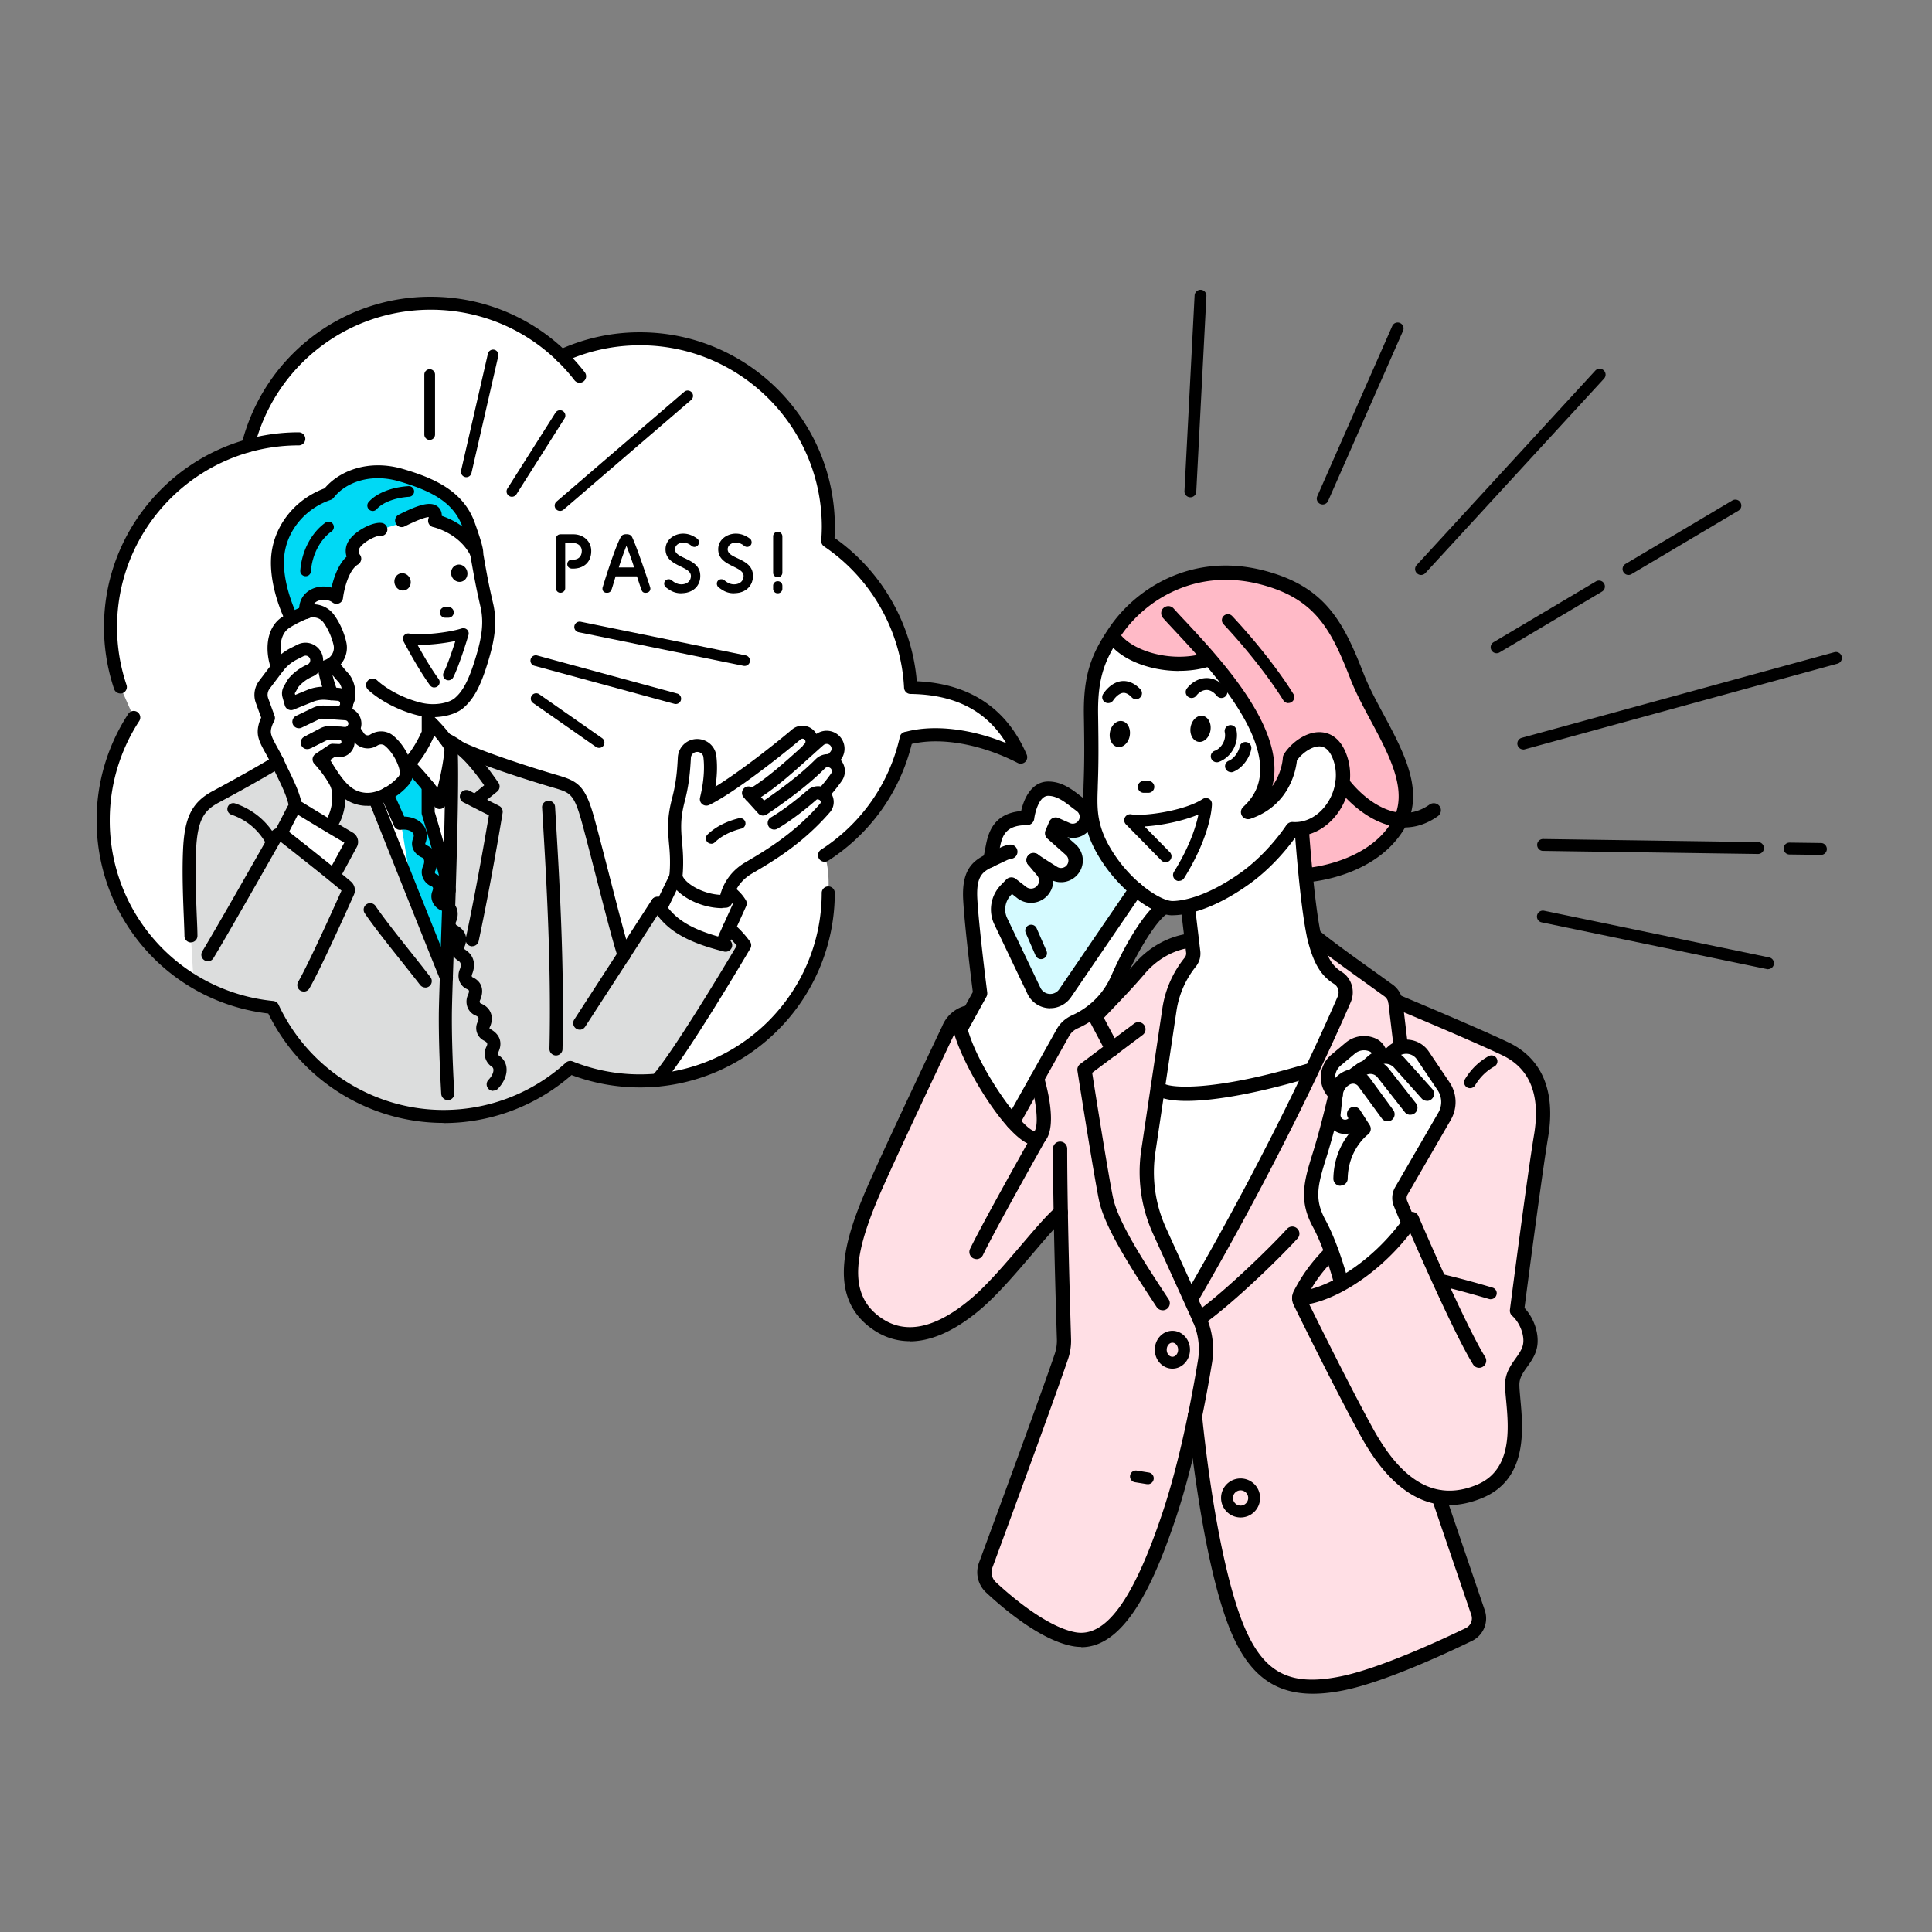 <svg xmlns="http://www.w3.org/2000/svg" width="300" height="300" fill="none"><rect width="100%" height="100%" fill="#808080" stroke="none"/><g clip-path="url(#a)"><path fill="#fff" d="M172.765 98.7c-1.925 3.497-3.408 5.576-3.356 11.152s-.078 12.229 0 14.62-.026 1.599-.026 1.599-4.76-4.536-6.619-3.613c-1.86.923-3.265 2.222-3.265 4.549 0 0-4.642-2.106-5.839 6.615 0 0-3.498.39-2.991 6.108s1.534 14.517 1.534 14.517l-3.069 5.575s2.718 8.565 8.154 14.4l8.402-14.4s4.942-2.04 7.868-7.81c2.926-5.771 5.436-10.969 6.984-10.969 0 0 2.223.792 3.927 0 0 0 1.054 6.511.793 7.291-.26.779-1.937 2.326-2.679 4.73s-1.04 6.784-2.952 16.778-2.51 14.296.403 21.275c2.914 6.979 5.033 10.475 5.033 10.475s15.893-29.449 19.339-36.766 5.696-9.435 4.539-11.19-1.21-1.676-2.77-3.483c-1.561-1.806-2.653-6.511-3.226-12.619-.572-6.109-.741-8.344-.741-8.344s7.101-2.092 6.294-9.682c-.806-7.59-7.503-5.277-8.401-1.378 0 0-.104 5.303-5.774 7.525 0 0 4.565-4.042 2.302-9.422s-8.766-13.932-8.766-13.932-10.417 2.976-15.059-3.574z"/><path fill="#FFBAC7" d="M172.583 98.7c2.614 2.99 9.051 6.239 15.242 3.575 0 0 7.595 8.408 8.622 13.178s1.015 8.24-2.328 10.566c0 0 3.681-.676 5.28-4.055s1.119-4.523 1.119-4.523 4.252-5.484 6.788-1.299 1.431 11.047-5.449 12.307l.872 7.226s11.483-.741 14.305-7.421.273-11.475-2.354-15.855-6.567-14.192-9.168-17.181-8.493-6.382-15.463-6.239c-6.971.143-12.537 2.457-17.479 9.748z"/><path fill="#FFDFE5" d="m149.967 157.301-2.653 2.508s-12.017 26.773-14.176 31.737c-2.158 4.965-1.339 13.179 5.241 15.102 6.581 1.923 12.056-2.326 16.881-7.863 4.825-5.536 9.468-10.527 9.468-10.527l.377 21.327-12.186 34.986s.976 2.703 6.724 6.576 11.301 5.524 14.839-.597c3.537-6.122 9.415-19.612 11.08-30.737 0 0 2.718 29.398 8.336 36.494s10.001 7.122 17.869 4.224 17.947-6.563 17.921-8.006-.533-3.236-1.925-7.291l-4.343-12.749s3.784 1.546 8.089-1.846 3.914-7.499 3.641-10.813-.754-5.328.156-6.745c.911-1.416 3.265-3.379 2.237-5.9-1.027-2.521-1.833-4.809-1.833-4.809s4.629-25.576 3.914-31.282-5.306-7.98-7.829-9.11c-2.523-1.131-15.125-6.524-15.125-6.524s1.288.039-1.04-1.638-11.575-8.526-11.575-8.526-.195 2.457 1.522 4.289c1.716 1.833 4.2 2.574 3.407 5.368s-23.929 46.63-23.929 46.63-7.53-11.319-7.491-18.545 2.77-18.546 3.563-23.212c.793-4.665 1.054-6.589 2.38-8.512 1.327-1.924 1.769-3.496 1.769-3.496l-.208-1.794s-3.486.247-5.84 2.301c-2.354 2.053-4.746 3.821-4.746 3.821s-1.873 1.611-3.122 3.301c-1.248 1.689-4.018 2.82-5.644 3.431l-8.401 15.335s-6.243-8.486-7.452-12.268c-1.21-3.782.13-4.653.13-4.653z"/><path fill="#fff" d="M208.151 199.448c3.486-.39 10.17-6.693 10.847-9.474l-1.821-4.042s3.407-5.706 5.137-9.189 3.147-5.094 2.575-6.927-3.967-6.082-4.63-6.953c-.663-.87-3.342-.649-4.552.936l-1.079.247s-1.665-3.132-3.889-2.092c-2.223 1.039-4.499 3.652-4.525 4.977s.897 1.859.845 3.288c-.052 1.43-1.756 7.941-2.562 11.424s-.897 5.666.533 8.318 3.134 9.474 3.134 9.474z"/><path fill="#D5FAFF" d="m176.393 138.105-11.015 16.129a2.83 2.83 0 0 1-1.834 1.182 2.83 2.83 0 0 1-3.004-1.546l-5.15-10.787a4.32 4.32 0 0 1 .793-4.861l.845-.87 1.6 1.247a2.353 2.353 0 0 0 3.472-.65 2.35 2.35 0 0 0-.221-2.703l-1.404-1.676c1.04.74 2.068 1.338 3.082 1.975a2.243 2.243 0 0 0 3.173-.858 2.265 2.265 0 0 0-.494-2.742c-1.353-1.209-2.887-2.56-2.887-2.56l.572-1.352c.611.273 1.21.546 1.769.78a2.187 2.187 0 0 0 3.043-1.741l.741-.221s.338 3.561 2.679 6.498 4.24 4.743 4.24 4.743z"/><path fill="#fff" d="M128.612 138.599c-1.053 16.103-13.096 29.216-29.235 29.216a29.1 29.1 0 0 1-10.833-2.079 29.14 29.14 0 0 1-19.69 7.615c-11.744 0-21.874-6.927-26.517-16.921-14.774-1.468-26.31-13.919-26.31-29.073a29 29 0 0 1 4.747-15.946l-2.08-4.731a29 29 0 0 1-1.522-9.318c0-13.4 9.025-24.693 21.341-28.137 3.16-12.71 14.657-22.133 28.364-22.133 7.881 0 15.021 3.12 20.288 8.175a29.3 29.3 0 0 1 12.212-2.664c16.152 0 29.235 13.087 29.235 29.215 0 .741-.039 1.469-.091 2.197 7.4 4.99 12.381 13.269 12.862 22.743 7.79.104 13.812 3.223 17.089 10.8-5.761-2.963-12.576-4.328-17.687-2.898h-.052c-1.691 7.577-6.346 14.049-12.68 18.143 0 0 .819 2.079.572 5.796z"/><path fill="#00D9F5" d="M59.152 82.222c-2.016.194-5.696 2.118-4.227 4.236 0 0-2.483 2.457-2.665 6.29 0 0-4.123-2.313-4.786 2.132l-1.925 1.118s-3.316-4.38-2.445-9.76c.871-5.381 3.901-8.708 7.335-9.332 0 0 1.04-3.288 6.958-3.561 5.917-.273 11.04 1.703 13.044 4.51 2.002 2.807 2.926 3.95 3.342 7.564 0 0-3.134-4.705-6.399-4.237 0 0 .846-1.989-.494-1.898s-4.747 2.002-4.747 2.002l-2.978.922zM60.076 122.861s2.627-.975 2.822-2.041.507-1.39.507-1.39l2.653 2.17.442 4.588 3.16 10.904-.494 14.283-5.137-12.802-1.807-11.086-2.146-4.652z"/><path fill="#DCDDDD" d="M30.06 152.324s-1.131-16.714-.611-20.483.507-6.16 4.135-8.135c3.629-1.976 9.507-5.381 9.507-5.381l2.822 7.018-2.159 3.821 8.415 6.238 2.107-5.276-2.784-2.275s1.977-1.78.677-6.303c0 0 1.95 3.223 6.073 2.561l10.911 27.292 1.028-36.091s2.9 1.859 8.661 3.704 10.47 2.17 11.562 5.601 6.515 23.706 6.515 23.706l5.163-8.032s1.717 4.263 10.612 6.498v-1.442l.508-1.209 2.431 2.651-13.044 20.859s-4.486 1.885-14.045-1.91c0 0-4.799 6.914-20.86 7.616-16.062.701-25.386-16.922-25.386-16.922s-6.555.403-12.238-4.106"/><path fill="#000" d="M182.076 142.134c-2.978 0-7.842-3.665-10.846-8.174-3.225-4.835-3.108-8.201-2.978-11.749v-.208c.13-3.561.143-5.705.052-10.917-.104-6.446 1.249-9.656 3.967-13.66 3.992-5.9 12.667-11.748 23.981-8.837 9.559 2.47 12.355 7.967 15.515 16.077.78 1.988 1.873 4.042 3.043 6.212 3.252 6.056 6.607 12.321 3.174 17.935-4.5 7.369-14.41 8.136-14.826 8.162-.599.052-1.132-.416-1.184-1.027s.416-1.131 1.028-1.183c.091 0 9.207-.728 13.096-7.109 2.77-4.535-.286-10.228-3.238-15.738-1.145-2.132-2.328-4.341-3.148-6.446-3.004-7.694-5.449-12.529-14.019-14.738-10.196-2.625-18.012 2.625-21.602 7.928-2.497 3.704-3.68 6.498-3.576 12.385.078 5.186.078 7.46-.052 11.021v.208c-.13 3.47-.221 6.212 2.601 10.449 2.965 4.458 7.244 7.187 8.999 7.187 1.041 0 4.864-.325 10.613-4.419 4.291-3.067 7.035-7.304 7.061-7.343a1.13 1.13 0 0 1 1.015-.507c1.873.13 3.732-.779 5.059-2.521 1.56-2.04 2.042-4.744 1.248-7.044-.468-1.352-1.144-2.079-1.99-2.17-1.339-.13-2.952 1.117-3.68 2.17-.143 1.417-1.105 6.992-7.231 9.071a1.126 1.126 0 0 1-1.313-.48 1.11 1.11 0 0 1 .208-1.378c1.677-1.534 2.536-3.327 2.627-5.484.299-7.33-8.532-16.805-13.278-21.886-.69-.741-1.301-1.39-1.808-1.963-.403-.454-.377-1.156.078-1.56.455-.402 1.157-.376 1.561.079a83 83 0 0 0 1.781 1.923c5.306 5.706 14.202 15.245 13.877 23.485a10 10 0 0 1-.325 2.196c1.495-2.067 1.625-4.276 1.638-4.419 0-.182.065-.364.156-.52.95-1.585 3.408-3.704 5.944-3.431 1.222.13 2.887.858 3.849 3.639 1.04 2.989.429 6.485-1.574 9.111-1.638 2.144-3.914 3.353-6.32 3.405-.91 1.299-3.524 4.73-7.283 7.421-6.112 4.366-10.352 4.834-11.9 4.834z"/><path fill="#000" d="M167.888 255.735c-.442 0-.897-.039-1.366-.13-4.864-.923-10.482-5.601-13.395-8.318a4.29 4.29 0 0 1-1.105-4.652c2.887-7.824 9.819-26.643 11.769-32.439.234-.702.338-1.43.325-2.157-.143-4.445-.611-19.742-.611-29.671 0-.611.494-1.105 1.106-1.105.611 0 1.105.494 1.105 1.105 0 9.903.468 25.161.598 29.606.026 1-.117 1.988-.429 2.937-1.964 5.822-8.895 24.667-11.783 32.504a2.1 2.1 0 0 0 .547 2.274c2.198 2.053 7.816 6.901 12.302 7.759 4.734.896 9.052-5.03 13.591-18.65 2.757-8.253 4.617-18.299 5.475-23.562a10.45 10.45 0 0 0-.793-6.031l-6.191-13.646a23.15 23.15 0 0 1-1.82-12.97l3.277-21.99a16.3 16.3 0 0 1 3.472-7.901c.169-.208.247-.481.221-.741l-.806-6.771a1.1 1.1 0 0 1 .962-1.222 1.11 1.11 0 0 1 1.236.962l.806 6.771a3.22 3.22 0 0 1-.689 2.391 14.35 14.35 0 0 0-3.004 6.849l-3.278 21.99a20.9 20.9 0 0 0 1.639 11.736l6.19 13.659a12.7 12.7 0 0 1 .963 7.304c-.872 5.328-2.757 15.504-5.553 23.9-3.187 9.539-7.699 20.248-14.735 20.248z"/><path fill="#000" d="M172.713 163.981c-.403 0-.781-.208-.976-.585l-2.653-5.016a1.1 1.1 0 0 1 .169-1.274c.612-.663 1.236-1.299 1.86-1.949 1.6-1.677 3.251-3.405 4.955-5.394 2.328-2.742 5.566-4.509 8.882-4.834a1.106 1.106 0 0 1 1.21.987 1.1 1.1 0 0 1-.988 1.209c-2.745.273-5.45 1.755-7.413 4.068-1.743 2.04-3.421 3.795-5.046 5.497-.429.455-.872.91-1.301 1.365l2.289 4.328a1.107 1.107 0 0 1-.975 1.624z"/><path fill="#000" d="M180.529 203.451c-.365 0-.716-.169-.924-.494-3.589-5.445-8.05-12.216-8.947-16.557-.833-4.029-3.252-19.482-3.356-20.132a1.1 1.1 0 0 1 .43-1.052l8.375-6.277a1.1 1.1 0 0 1 1.547.221 1.1 1.1 0 0 1-.221 1.546l-7.842 5.874c.481 3.055 2.51 15.869 3.238 19.378.807 3.925 5.151 10.501 8.636 15.79a1.11 1.11 0 0 1-.312 1.534 1.16 1.16 0 0 1-.611.182zM163.076 156.56a3.92 3.92 0 0 1-3.524-2.222l-5.15-10.787a5.43 5.43 0 0 1 1.001-6.108l.845-.871a1.116 1.116 0 0 1 1.483-.104l1.6 1.247c.286.221.637.312.988.247a1.234 1.234 0 0 0 .728-2.014l-1.404-1.677a1.11 1.11 0 0 1 .143-1.559 1.11 1.11 0 0 1 1.56.143l1.405 1.676a3.43 3.43 0 0 1 .312 3.964 3.43 3.43 0 0 1-2.341 1.638 3.47 3.47 0 0 1-2.77-.676l-.806-.637-.156.156c-.924.962-1.171 2.417-.586 3.613l5.151 10.787a1.692 1.692 0 0 0 2.926.221l11.015-16.128a1.093 1.093 0 0 1 1.535-.286c.507.338.637 1.026.286 1.533l-11.016 16.129a3.97 3.97 0 0 1-2.562 1.65 4 4 0 0 1-.65.052z"/><path fill="#000" d="M160.748 177.861a2 2 0 0 1-.481-.052c-3.81-.793-10.781-12.152-12.212-17.714a1.1 1.1 0 0 1 .104-.806l2.9-5.25c-.234-1.833-1.248-9.968-1.495-14.231-.26-4.419 1.196-6.03 3.628-7.174l2.211-1.053a5 5 0 0 1 1.301-.416 1.103 1.103 0 0 1 1.274.91 1.103 1.103 0 0 1-.91 1.274 2.7 2.7 0 0 0-.716.221l-2.223 1.052c-1.613.767-2.575 1.482-2.367 5.043.273 4.64 1.521 14.335 1.534 14.439.026.234-.013.468-.13.676l-2.861 5.185c1.743 6.095 8.401 15.31 10.339 15.687.767-1.248.065-5.355-.663-7.811a1.115 1.115 0 0 1 .741-1.378 1.116 1.116 0 0 1 1.379.741c.364 1.222 2.12 7.473.234 9.903-.39.507-.95.767-1.574.767z"/><path fill="#000" d="M151.632 195.51c-.156 0-.326-.039-.482-.104a1.117 1.117 0 0 1-.52-1.481c2.081-4.302 9.533-17.493 9.845-18.052a1.107 1.107 0 0 1 1.925 1.092c-.078.13-7.725 13.685-9.78 17.934a1.12 1.12 0 0 1-1.001.624z"/><path fill="#000" d="M141.267 208.26c-2.237 0-4.045-.728-5.45-1.638-8.011-5.224-4.408-15.115-.403-23.978 3.746-8.305 10.404-22.289 10.872-23.263a5.37 5.37 0 0 1 3.33-3.133 1.106 1.106 0 0 1 1.404.702 1.105 1.105 0 0 1-.702 1.404c-1.509.507-1.938 1.78-1.951 1.793-.013.052-.039.104-.052.156-.065.143-7.022 14.738-10.872 23.277-4.63 10.241-6.307 17.35-.403 21.21 3.784 2.482 8.453 1.377 13.889-3.262 2.484-2.132 5.293-5.433 7.777-8.344 2.133-2.495 3.967-4.653 5.306-5.757a1.1 1.1 0 0 1 1.561.156 1.1 1.1 0 0 1-.156 1.559c-1.197.975-3.056 3.171-5.033 5.485-2.536 2.976-5.41 6.342-8.024 8.59-4.448 3.795-8.141 5.069-11.093 5.069z"/><path fill="#000" d="M157.289 175.314a1 1 0 0 1-.533-.143 1.11 1.11 0 0 1-.43-1.508l7.752-13.841c.533-.961 1.365-1.702 2.392-2.17 1.574-.702 4.461-2.43 6.074-6.108 2.419-5.511 5.306-9.994 7.361-11.424a1.1 1.1 0 1 1 1.261 1.807c-1.417.987-4.148 4.912-6.593 10.501-1.912 4.366-5.332 6.407-7.205 7.238a2.86 2.86 0 0 0-1.366 1.222l-7.751 13.841a1.12 1.12 0 0 1-.962.572zM164.754 136.988a3.34 3.34 0 0 1-1.782-.507l-.728-.455c-.781-.481-1.587-.974-2.393-1.559a1.116 1.116 0 0 1-.26-1.547c.351-.507 1.04-.611 1.547-.26.755.533 1.535 1.014 2.276 1.482l.742.468c.273.169.585.221.897.13.312-.078.572-.286.715-.572a1.15 1.15 0 0 0-.247-1.391c-1.352-1.208-2.887-2.56-2.887-2.56a1.12 1.12 0 0 1-.286-1.261l.572-1.351a1.093 1.093 0 0 1 1.47-.572c.598.273 1.196.533 1.755.78.312.143.677.117.963-.052.299-.169.494-.468.533-.806.052-.39-.13-.78-.455-1.014a69 69 0 0 1-.781-.585c-1.066-.831-2.275-1.78-3.641-1.78-1.47 0-2.081 2.807-2.172 3.561a1.11 1.11 0 0 1-1.092.988c-3.616 0-3.954 1.884-4.344 4.067-.117.676-.234 1.326-.468 1.872a1.12 1.12 0 0 1-1.457.585 1.114 1.114 0 0 1-.585-1.456c.143-.325.234-.845.338-1.403.377-2.067.989-5.446 5.579-5.849.443-2.027 1.678-4.587 4.214-4.587 2.133 0 3.719 1.247 5.007 2.248.247.195.481.377.702.533a3.31 3.31 0 0 1 1.366 3.08 3.26 3.26 0 0 1-1.626 2.456 3.23 3.23 0 0 1-2.471.325c.403.364.845.741 1.262 1.118a3.35 3.35 0 0 1 .728 4.081 3.45 3.45 0 0 1-2.107 1.676 3.3 3.3 0 0 1-.858.117zM161.646 148.932a.93.93 0 0 1-.846-.559l-1.521-3.496a.9.9 0 0 1 .481-1.209.915.915 0 0 1 1.209.481l1.522 3.496a.9.9 0 0 1-.481 1.209.9.9 0 0 1-.364.078M184.235 170.947c-2.809 0-4.695-.494-5.384-1.495a1.114 1.114 0 0 1 .286-1.533 1.1 1.1 0 0 1 1.522.273c.819.741 7.504 1.403 22.095-2.963a1.116 1.116 0 0 1 1.379.74 1.115 1.115 0 0 1-.741 1.378c-7.921 2.365-14.696 3.6-19.157 3.6"/><path fill="#000" d="M185.041 202.671c-.182 0-.377-.052-.559-.156a1.107 1.107 0 0 1-.403-1.507c12.888-22.211 20.821-39.769 23.643-46.28.312-.715.065-1.547-.559-1.937-1.951-1.221-3.056-2.963-3.966-6.251-1.21-4.38-2.094-16.778-2.133-17.311a1.107 1.107 0 0 1 1.027-1.183c.585-.052 1.132.416 1.184 1.027 0 .13.897 12.698 2.054 16.869.859 3.119 1.756 4.172 3.005 4.965 1.547.962 2.145 2.976 1.417 4.679-2.835 6.55-10.807 24.212-23.76 46.513a1.11 1.11 0 0 1-.963.546z"/><path fill="#000" d="M217.437 163.058a1.106 1.106 0 0 1-1.092-.974l-.755-6.317a1.52 1.52 0 0 0-.611-1.052c-.806-.585-1.808-1.3-2.887-2.08-2.9-2.079-6.502-4.665-8.739-6.485a1.108 1.108 0 0 1 1.404-1.715c2.172 1.78 5.748 4.34 8.623 6.394 1.092.78 2.093 1.507 2.913 2.092a3.79 3.79 0 0 1 1.508 2.574l.755 6.316a1.11 1.11 0 0 1-.963 1.234h-.13zM186.212 205.855c-.351 0-.689-.169-.91-.468a1.1 1.1 0 0 1 .273-1.533c3.966-2.756 11.106-9.566 14.279-13.036a1.1 1.1 0 0 1 1.561-.065c.455.416.481 1.105.065 1.56-3.316 3.626-10.495 10.475-14.657 13.36-.195.13-.416.195-.624.195zM203.86 263c-5.839 0-9.676-2.833-12.42-8.942-4.214-9.383-6.424-28.501-6.997-34.141a1.1 1.1 0 0 1 .989-1.209 1.115 1.115 0 0 1 1.209.988c1.522 14.816 4.058 27.318 6.815 33.453 3.043 6.784 7.049 8.72 14.774 7.148 6.06-1.235 15.58-5.654 19.39-7.499a1.67 1.67 0 0 0 .846-2.028l-6.113-17.948a1.114 1.114 0 0 1 .689-1.403 1.11 1.11 0 0 1 1.405.689l6.112 17.947a3.89 3.89 0 0 1-1.963 4.731c-4.825 2.339-13.838 6.446-19.911 7.681-1.743.351-3.342.533-4.825.533"/><path fill="#000" d="M225.019 233.719c-5.202 0-9.832-3.626-13.785-10.839-3.733-6.797-9.273-18.025-10.339-20.209a2.46 2.46 0 0 1 .026-2.235c1.339-2.573 2.848-4.614 5.059-6.823a1.106 1.106 0 0 1 1.56 0c.429.429.429 1.13 0 1.559-2.068 2.054-3.42 3.873-4.656 6.265a.27.27 0 0 0 0 .246c1.067 2.171 6.581 13.361 10.3 20.119 4.63 8.434 9.897 11.32 16.088 8.772 5.592-2.287 4.994-8.785 4.603-13.074-.091-.962-.169-1.806-.169-2.495 0-1.768.872-2.989 1.639-4.068.507-.715.988-1.391 1.144-2.145.287-1.377-.468-3.392-1.677-4.47a1.08 1.08 0 0 1-.351-.962c.026-.208 2.705-20.963 3.745-27.149 1.028-6.148-.624-10.293-4.916-12.347-5.007-2.391-16.919-7.356-17.036-7.408a1.11 1.11 0 0 1-.599-1.442 1.11 1.11 0 0 1 1.444-.598c.117.052 12.082 5.043 17.141 7.447 5.215 2.495 7.347 7.577 6.151 14.712-.936 5.588-3.238 23.198-3.667 26.525 1.547 1.664 2.341 4.146 1.937 6.147-.247 1.209-.923 2.158-1.508 2.976-.663.923-1.223 1.716-1.223 2.782 0 .598.078 1.377.156 2.3.43 4.64 1.145 12.412-5.969 15.323-1.743.714-3.433 1.078-5.072 1.078z"/><path fill="#000" d="M229.675 212.392c-.364 0-.728-.182-.936-.52-2.601-4.172-7.777-15.881-9.741-20.391-5.501 7.083-12.797 11.034-17.219 11.19-.559.013-1.118-.455-1.144-1.066a1.104 1.104 0 0 1 1.066-1.143c3.59-.117 11.133-3.873 16.634-11.814a1.12 1.12 0 0 1 1.014-.468c.403.039.754.299.91.663.065.169 7.257 16.908 10.353 21.86a1.1 1.1 0 0 1-.352 1.52c-.182.117-.39.169-.585.169"/><path fill="#000" d="M231.495 201.748a1 1 0 0 1-.273-.039c-.039 0-3.459-1.052-7.439-2.014a.917.917 0 0 1-.676-1.118.92.92 0 0 1 1.106-.676 146 146 0 0 1 7.543 2.041.9.9 0 0 1 .611 1.143.905.905 0 0 1-.885.65zM218.738 191.079c-.429 0-.845-.26-1.027-.689l-1.275-3.106a3.35 3.35 0 0 1 .195-2.924l6.724-11.606a3.3 3.3 0 0 0-.13-3.483l-3.2-4.757a2 2 0 0 0-1.417-.871 1.98 1.98 0 0 0-1.587.507l-.637.572a1.11 1.11 0 0 1-1.561-.078 1.094 1.094 0 0 1 .078-1.559l.638-.572a4.19 4.19 0 0 1 3.342-1.053 4.2 4.2 0 0 1 2.991 1.833l3.199 4.756c1.184 1.755 1.262 3.977.221 5.823l-6.723 11.618a1.12 1.12 0 0 0-.065.975l1.274 3.106a1.11 1.11 0 0 1-.598 1.443 1.2 1.2 0 0 1-.416.078z"/><path fill="#000" d="M221.573 170.934c-.299 0-.611-.13-.819-.364l-4.279-4.782c-.663-.741-1.821-.819-2.562-.156l-.663.585a1.11 1.11 0 0 1-1.561-.104 1.11 1.11 0 0 1 .104-1.56l.663-.585c1.665-1.455 4.201-1.286 5.671.351l4.278 4.783a1.107 1.107 0 0 1-.091 1.559 1.06 1.06 0 0 1-.741.286z"/><path fill="#000" d="M218.998 173.105c-.325 0-.651-.143-.872-.429l-4.213-5.368a1.407 1.407 0 0 0-1.951-.273l-1.04.767a1.104 1.104 0 0 1-1.548-.234 1.1 1.1 0 0 1 .234-1.546l1.04-.767a3.61 3.61 0 0 1 5.007.689l4.214 5.367a1.098 1.098 0 0 1-.858 1.781zM208.152 184.126h-.026c-.612 0-1.093-.52-1.08-1.131.078-4.107 2.107-6.719 3.264-7.889l-.975-1.533a1.114 1.114 0 0 1 .338-1.534 1.1 1.1 0 0 1 1.522.338l1.482 2.313a1.1 1.1 0 0 1-.273 1.482c-.117.091-3.056 2.339-3.134 6.849 0 .598-.507 1.079-1.105 1.079z"/><path fill="#000" d="M208.88 176.081c-.456 0-.911-.104-1.327-.312a2.96 2.96 0 0 1-1.6-2.937l.339-3.042a4.3 4.3 0 0 1 2.315-3.366 3.21 3.21 0 0 1 4.096.962l3.642 4.978a1.113 1.113 0 0 1-.235 1.546 1.105 1.105 0 0 1-1.547-.247l-3.642-4.977a1.014 1.014 0 0 0-1.287-.299 2.09 2.09 0 0 0-1.132 1.65l-.338 3.042a.71.71 0 0 0 .39.714c.261.13.495.065.612.013a.68.68 0 0 0 .403-.455 1.1 1.1 0 0 1 1.378-.74c.586.169.924.792.742 1.377a2.88 2.88 0 0 1-1.652 1.846 3 3 0 0 1-1.157.234z"/><path fill="#000" d="M208.151 199.903c-.494 0-.936-.325-1.066-.819-.013-.052-1.379-5.172-3.225-8.577-2.146-3.951-1.457-6.901-.078-11.268 1.079-3.405 2.054-7.499 2.406-8.993a4.56 4.56 0 0 1-1.093-2.964c0-1.351.598-2.638 1.639-3.509l2.224-1.871a4.46 4.46 0 0 1 4.655-.65c.573.26 1.041.676 1.353 1.209l.624 1.039c.312.52.143 1.196-.377 1.521a1.11 1.11 0 0 1-1.521-.377l-.625-1.04a.9.9 0 0 0-.364-.324 2.18 2.18 0 0 0-2.315.324l-2.224 1.872a2.4 2.4 0 0 0-.845 1.819c0 .702.286 1.313.78 1.768.299.273.482.715.39 1.105 0 .052-1.222 5.445-2.588 9.747-1.378 4.354-1.768 6.433-.078 9.539 1.977 3.639 3.356 8.838 3.421 9.059a1.108 1.108 0 0 1-1.067 1.39zM228.271 168.972a.96.96 0 0 1-.482-.13.926.926 0 0 1-.312-1.261c.937-1.546 2.133-2.716 3.655-3.574a.917.917 0 1 1 .897 1.599c-1.235.689-2.211 1.65-2.978 2.924a.92.92 0 0 1-.793.442zM182.05 212.522c-1.508 0-2.731-1.312-2.731-2.937s1.223-2.937 2.731-2.937c1.509 0 2.731 1.313 2.731 2.937 0 1.625-1.222 2.937-2.731 2.937m0-4.029c-.481 0-.884.494-.884 1.092s.39 1.092.884 1.092c.495 0 .885-.494.885-1.092s-.39-1.092-.885-1.092M178.24 230.457h-.156l-1.847-.299a.904.904 0 0 1-.754-1.052.91.91 0 0 1 1.053-.754l1.847.299a.903.903 0 0 1 .754 1.052.92.92 0 0 1-.91.767zM192.637 235.63a3.033 3.033 0 0 1-3.031-3.028 3.024 3.024 0 0 1 3.031-3.028 3.024 3.024 0 0 1 3.03 3.028 3.024 3.024 0 0 1-3.03 3.028m0-4.211c-.651 0-1.184.533-1.184 1.183s.533 1.183 1.184 1.183 1.183-.533 1.183-1.183-.533-1.183-1.183-1.183M183.091 104.185c-4.747 0-9.481-1.897-11.276-4.912a1.112 1.112 0 0 1 1.912-1.13c1.652 2.767 7.92 4.86 13.226 3.3a1.123 1.123 0 0 1 1.379.754 1.103 1.103 0 0 1-.755 1.365c-1.43.415-2.952.61-4.473.61zM218.074 128.475c-4.447 0-8.427-3.496-10.495-6.238a1.1 1.1 0 0 1 .221-1.546 1.114 1.114 0 0 1 1.548.221c2.367 3.145 7.686 7.537 12.641 4.015a1.12 1.12 0 0 1 1.548.26c.364.494.234 1.183-.261 1.547-1.755 1.248-3.511 1.754-5.202 1.754zM200.062 109.176a.94.94 0 0 1-.793-.442c-1.535-2.508-4.877-7.096-9.286-11.814a.91.91 0 0 1 .052-1.3.924.924 0 0 1 1.301.04c4.5 4.808 7.933 9.526 9.506 12.112a.913.913 0 0 1-.793 1.391zM172.075 109.176a.94.94 0 0 1-.52-.156.92.92 0 0 1-.247-1.274c.806-1.196 1.847-1.897 2.939-1.988.677-.052 1.73.117 2.822 1.26a.91.91 0 0 1-.039 1.3.91.91 0 0 1-1.3-.039c-.468-.494-.936-.728-1.327-.689-.494.039-1.079.481-1.56 1.183a.93.93 0 0 1-.768.403M185.042 108.383a.95.95 0 0 1-.573-.195.927.927 0 0 1-.156-1.299c.794-1.001 1.899-1.586 3.03-1.599.742-.013 1.951.26 3.031 1.586a.926.926 0 0 1-.13 1.299.93.93 0 0 1-1.301-.13c-.494-.598-1.027-.91-1.574-.91h-.013c-.559 0-1.17.338-1.599.897a.92.92 0 0 1-.728.351zM188.943 118.364a.94.94 0 0 1-.871-.598.913.913 0 0 1 .546-1.182c1.092-.403 1.821-1.755 1.56-2.899a.922.922 0 0 1 1.795-.415c.481 2.053-.741 4.314-2.718 5.042a.9.9 0 0 1-.325.052zM191.154 119.898a.93.93 0 0 1-.858-.572.914.914 0 0 1 .507-1.196c.936-.377 1.586-1.585 1.677-2.131a.91.91 0 0 1 1.054-.767.916.916 0 0 1 .767 1.053c-.169 1.079-1.144 2.898-2.796 3.561a.8.8 0 0 1-.351.065zM183.065 136.806a.8.8 0 0 1-.481-.143.936.936 0 0 1-.299-1.274c2.496-4.016 3.446-7.135 3.81-8.915-2.484 1.052-5.878 1.715-8.375 1.858l3.927 3.99a.934.934 0 0 1 0 1.3.934.934 0 0 1-1.3 0l-5.514-5.615a.92.92 0 0 1-.156-1.078.93.93 0 0 1 .975-.481c1.925.351 8.284-.533 11.106-2.379a.95.95 0 0 1 .95-.039.9.9 0 0 1 .481.806c0 .182-.052 4.653-4.318 11.515a.9.9 0 0 1-.78.429zM178.318 123.108h-.715a.927.927 0 0 1-.924-.923c0-.507.416-.923.924-.923h.715c.507 0 .923.416.923.923a.927.927 0 0 1-.923.923M175.427 114.237c.187-1.112-.35-2.128-1.2-2.271s-1.691.642-1.878 1.754c-.187 1.111.351 2.128 1.201 2.27.85.143 1.69-.642 1.877-1.753M187.957 113.433c.187-1.111-.351-2.127-1.201-2.27s-1.69.642-1.877 1.754c-.187 1.111.351 2.127 1.201 2.27s1.69-.642 1.877-1.754M184.846 77.218h-.052a.916.916 0 0 1-.871-.962l1.574-30.385c.026-.507.507-.91.962-.87a.916.916 0 0 1 .871.96l-1.573 30.386a.917.917 0 0 1-.924.871zM205.394 78.336a1 1 0 0 1-.377-.078c-.468-.208-.676-.754-.468-1.209l11.639-26.421a.915.915 0 0 1 1.21-.468c.468.208.676.754.468 1.208L206.227 77.79a.92.92 0 0 1-.846.546zM220.662 89.279a.9.9 0 0 1-.624-.247.91.91 0 0 1-.052-1.3l27.727-30.177a.91.91 0 0 1 1.301-.052.91.91 0 0 1 .052 1.3L221.339 88.98a.93.93 0 0 1-.677.299M232.393 101.43a.9.9 0 0 1-.793-.455.915.915 0 0 1 .325-1.26l15.892-9.436a.917.917 0 0 1 1.262.325c.26.442.117 1-.325 1.26l-15.893 9.436a.9.9 0 0 1-.468.13M252.876 89.278a.9.9 0 0 1-.793-.455.915.915 0 0 1 .325-1.26l16.594-9.852a.917.917 0 0 1 1.262.325c.26.442.117 1.001-.325 1.261l-16.595 9.851a.9.9 0 0 1-.468.13M236.528 116.376a.92.92 0 0 1-.884-.676.92.92 0 0 1 .65-1.131l48.548-13.295a.92.92 0 0 1 1.132.65.92.92 0 0 1-.65 1.13l-48.548 13.296a.8.8 0 0 1-.248.039zM272.982 132.608h-.013l-33.371-.481c-.507 0-.91-.429-.91-.936 0-.506.416-.909.923-.909h.013l33.371.481c.507 0 .91.428.91.935s-.416.91-.923.91M282.749 132.751l-4.877-.065c-.507 0-.911-.429-.911-.935 0-.507.417-.91.924-.91h.013l4.864.065c.507 0 .91.429.91.936a.915.915 0 0 1-.923.909M274.543 150.504s-.13 0-.195-.026l-34.958-7.252a.922.922 0 1 1 .377-1.806l34.958 7.252a.92.92 0 0 1 .715 1.091.93.93 0 0 1-.897.728zM45.913 126.37c-.494 0-.923-.351-1.001-.858-.248-1.585-.989-3.119-1.847-4.899-.221-.455-.455-.936-.676-1.43a40 40 0 0 0-1.21-2.339c-.494-.897-.884-1.599-1.08-2.457-.26-1.156.157-2.326.456-2.95l-.833-2.3a3.63 3.63 0 0 1 .508-3.405l2.055-2.716a8.2 8.2 0 0 1 2.86-2.392l1.054-.532a2.746 2.746 0 0 1 3.668 1.182c.35.663.403 1.443.156 2.158a2.7 2.7 0 0 1-1.444 1.598l-.17.078a6.1 6.1 0 0 0-2.028 1.508c-.026.039-.065.078-.09.143l-.482.844s-.04.104-.013.143l.052.156 1.925-.792a6.5 6.5 0 0 1 2.939-.455l1.886.156a2.455 2.455 0 0 1 2.236 2.196 2.45 2.45 0 0 1-.663 1.923 2.42 2.42 0 0 1-1.886.754l-2.145-.104a1.017 1.017 0 0 1-.963-1.065 1.01 1.01 0 0 1 1.067-.962l2.145.104a.422.422 0 0 0 .443-.455.416.416 0 0 0-.377-.377l-1.886-.156a4.4 4.4 0 0 0-2.003.312l-2.978 1.209a1.03 1.03 0 0 1-.833-.026 1 1 0 0 1-.533-.637l-.35-1.248a2.22 2.22 0 0 1 .207-1.702l.481-.845c.104-.169.209-.338.339-.481a8.1 8.1 0 0 1 2.692-2.001l.169-.078a.7.7 0 0 0 .377-.416.7.7 0 0 0-.04-.559.726.726 0 0 0-.962-.312l-1.053.533a6.3 6.3 0 0 0-2.159 1.806l-2.055 2.717a1.58 1.58 0 0 0-.22 1.494l.988 2.729c.104.286.065.611-.091.871-.17.273-.612 1.222-.456 1.898.13.584.43 1.117.872 1.936.35.624.78 1.404 1.274 2.469.221.481.443.949.664 1.391.884 1.845 1.73 3.587 2.028 5.458a1.004 1.004 0 0 1-.845 1.157h-.156z"/><path fill="#000" d="M47.708 116.324c-.364 0-.716-.195-.898-.546a1.01 1.01 0 0 1 .416-1.365l2.484-1.312a3.23 3.23 0 0 1 1.743-.364l2.08.143a.47.47 0 0 0 .391-.143.49.49 0 0 0 .17-.377.523.523 0 0 0-.482-.52l-3.498-.247a1.25 1.25 0 0 0-.612.117l-2.653 1.274a1.017 1.017 0 0 1-1.352-.468 1.016 1.016 0 0 1 .468-1.352l2.653-1.273a3.25 3.25 0 0 1 1.639-.312l3.498.247a2.55 2.55 0 0 1 2.367 2.534c0 .702-.3 1.378-.806 1.858a2.52 2.52 0 0 1-1.912.676l-2.081-.143a1.2 1.2 0 0 0-.65.143l-2.484 1.313a1.04 1.04 0 0 1-.468.117z"/><path fill="#000" d="M51.479 128.865a.94.94 0 0 1-.572-.182 1.02 1.02 0 0 1-.26-1.404c.858-1.234 1.313-3.86.611-5.276-.832-1.664-2.432-3.379-2.445-3.392a1.02 1.02 0 0 1-.273-.806c.039-.299.195-.559.442-.728l2.107-1.416c.182-.117.39-.182.611-.169l.975.039c.144 0 .222-.065.26-.117a.31.31 0 0 0 .079-.273.324.324 0 0 0-.326-.273l-1.196-.026c-.351 0-.69.065-.988.221l-2.03 1.014a1.01 1.01 0 0 1-1.352-.455 1.01 1.01 0 0 1 .456-1.352l2.028-1.014a4.04 4.04 0 0 1 1.951-.428l1.197.025a2.386 2.386 0 0 1 2.275 1.963 2.36 2.36 0 0 1-.546 1.949 2.34 2.34 0 0 1-1.872.806l-.65-.026-.885.598c.611.741 1.443 1.845 2.003 2.976 1.08 2.171.48 5.537-.755 7.33a1 1 0 0 1-.832.442z"/><path fill="#000" d="M52.156 136.416c-.156 0-.325-.039-.481-.117a1.02 1.02 0 0 1-.417-1.377l2.211-4.081a502 502 0 0 1-7.218-4.328l-1.716 3.34a1.03 1.03 0 0 1-1.366.442 1.03 1.03 0 0 1-.442-1.365l1.886-3.652a1.65 1.65 0 0 1 1.053-.857c.455-.13.95-.052 1.34.195 2.51 1.559 5.943 3.586 7.764 4.665a1.67 1.67 0 0 1 .624 2.262l-2.354 4.353a1.02 1.02 0 0 1-.897.533z"/><path fill="#000" d="M47.174 153.961c-.169 0-.35-.039-.507-.13a1.003 1.003 0 0 1-.364-1.377c1.587-2.743 5.45-11.307 6.724-14.153-2.133-1.82-7.504-6.057-9.481-7.603-2.12 3.73-8.401 14.79-10.404 18.078-.286.48-.91.636-1.392.338a1.01 1.01 0 0 1-.338-1.391c2.042-3.353 8.57-14.842 10.521-18.286.26-.455.69-.767 1.197-.871a1.72 1.72 0 0 1 1.43.351c1.795 1.404 7.803 6.134 9.936 7.98.585.507.78 1.339.456 2.053-1.535 3.431-5.28 11.71-6.906 14.517a1.01 1.01 0 0 1-.885.507zM29.657 146.345c-.56 0-1.015-.454-1.015-1.013 0-.455-.039-1.3-.078-2.379-.117-2.859-.312-7.174-.143-10.956.221-5.133 1.405-7.459 4.682-9.201 2.77-1.482 6.919-3.782 9.455-5.341a1.01 1.01 0 1 1 1.066 1.715c-2.575 1.586-6.763 3.912-9.572 5.407-2.328 1.234-3.394 2.612-3.615 7.498-.156 3.704.026 7.967.143 10.787.052 1.118.078 1.989.078 2.457 0 .559-.455 1.013-1.015 1.013z"/><path fill="#000" d="M42.285 131.763a.94.94 0 0 1-.82-.494c-1.235-2.326-3.095-3.925-5.54-4.769a.92.92 0 1 1 .598-1.742c2.9 1.001 5.111 2.898 6.568 5.641.234.454.065 1-.377 1.247a.9.9 0 0 1-.43.104zM57.046 125.122h-.325c-3.746-.208-5.58-3.314-7.7-6.914a1.02 1.02 0 0 1 .365-1.391 1.02 1.02 0 0 1 1.391.364c2.367 4.016 3.655 5.784 6.06 5.927 2.133.117 4.162-1.508 5.02-2.496a.97.97 0 0 0 .235-.779c-.234-1.43-1.262-3.185-2.38-4.068-.286-.221-.729-.234-1.093-.013l-.156.091a2.72 2.72 0 0 1-3.615-.832l-.82-1.209a1.005 1.005 0 0 1 .274-1.403 1.007 1.007 0 0 1 1.404.273l.82 1.208c.207.299.61.39.923.208l.156-.091c1.08-.637 2.432-.559 3.368.169 1.535 1.209 2.822 3.405 3.134 5.342a2.97 2.97 0 0 1-.702 2.43c-1.3 1.508-3.706 3.197-6.333 3.197zM51.48 108.747c-.417 0-.794-.247-.95-.663-.962-2.573-1.17-4.276-1.17-4.354a1.02 1.02 0 0 1 .637-1.065l.56-.221c.91-.351 1.443-1.313 1.248-2.236-.273-1.234-.859-2.56-1.574-3.548-.533-.728-1.496-.987-2.367-.65-.78.312-1.912.82-2.94 1.495-1.78 1.17-1.508 4.081-.883 5.744a1.012 1.012 0 1 1-1.899.702c-1.015-2.729-.924-6.446 1.677-8.149.937-.61 2.042-1.17 3.29-1.676 1.718-.689 3.668-.143 4.748 1.326.897 1.221 1.6 2.794 1.924 4.314.39 1.807-.585 3.691-2.288 4.458.143.676.416 1.768.923 3.119a1.006 1.006 0 0 1-.598 1.3 1.1 1.1 0 0 1-.351.065z"/><path fill="#000" d="M47.487 96.102a1.01 1.01 0 0 1-1.002-.897c-.195-1.573.416-2.872 1.678-3.6.975-.559 2.224-.676 3.316-.364.313-1.403.976-3.522 2.341-4.809a2.91 2.91 0 0 1 .442-2.625c1.054-1.468 3.694-2.833 5.046-2.6a1.015 1.015 0 1 1-.338 2.002c-.494-.065-2.38.832-3.069 1.794-.39.533-.104 1.014 0 1.156.17.234.234.533.17.806-.066.273-.222.52-.469.676-1.535.897-2.224 4.159-2.341 5.225a1 1 0 0 1-.611.818 1.02 1.02 0 0 1-1.015-.13c-.637-.493-1.742-.558-2.458-.156-.546.312-.767.832-.676 1.586a1.01 1.01 0 0 1-.884 1.13h-.13zM57.865 79.336a.8.8 0 0 1-.546-.208.837.837 0 0 1-.079-1.17c1.21-1.377 3.525-2.3 6.178-2.469a.83.83 0 0 1 .884.767.83.83 0 0 1-.767.884c-2.198.143-4.123.884-5.046 1.923a.85.85 0 0 1-.624.286z"/><path fill="#000" d="M45.302 97.141c-.364 0-.728-.208-.91-.559-.105-.195-2.459-4.886-2.315-9.591.143-4.939 3.472-9.383 8.336-11.164 2.224-2.664 6.776-4.588 12.199-2.99 4.72 1.391 9.35 3.367 11.119 8.358 1.574 4.405 1.379 4.743 1.144 5.146-.143.26-.403.442-.689.507-.442.09-.91-.13-1.105-.546-1.782-3.56-5.775-4.445-5.814-4.458a1 1 0 0 1-.65-.468 1 1 0 0 1-.104-.792c.04-.117.052-.221.065-.3-.403.027-1.391.274-3.784 1.47a1.018 1.018 0 0 1-.91-1.82c3.004-1.508 4.967-2.197 6.099-1.26.312.26.624.688.624 1.429.793.273 1.99.767 3.186 1.65-1.417-3.834-4.929-5.562-9.754-6.992-4.668-1.377-8.492.273-10.222 2.522a1 1 0 0 1-.48.338c-4.214 1.442-7.128 5.211-7.245 9.409-.117 4.172 2.081 8.564 2.094 8.603a1.03 1.03 0 0 1-.442 1.365.94.94 0 0 1-.455.104z"/><path fill="#000" d="M67.229 111.359c-.78 0-1.6-.091-2.42-.299-2.808-.701-5.734-2.209-7.633-3.938a1.01 1.01 0 0 1-.065-1.429 1.01 1.01 0 0 1 1.43-.065c1.665 1.52 4.253 2.846 6.763 3.47 2.406.598 4.552-.039 5.306-.689.871-.754 1.82-1.91 2.913-5.224 1.17-3.587 1.73-6.213 1.08-8.994-.677-2.95-.976-4.575-1.6-8.149a1.015 1.015 0 0 1 .82-1.17 1 1 0 0 1 1.17.82c.61 3.535.91 5.146 1.586 8.044.742 3.236.117 6.251-1.131 10.085-1.001 3.054-2.016 4.835-3.511 6.122-.937.805-2.693 1.416-4.708 1.416"/><path fill="#000" d="M68.282 125.629a1.01 1.01 0 0 1-.871-.494c-1.327-2.222-4.708-5.731-4.747-5.77a1.02 1.02 0 0 1 .013-1.43c1.47-1.442 2.523-3.704 2.809-4.341v-3.249a1.015 1.015 0 0 1 2.028 0v1.04c.768.754 2.667 2.729 3.46 4.38a.95.95 0 0 1 .09.533c-.467 4.847-1.78 8.499-1.833 8.655a1.02 1.02 0 0 1-.858.663h-.091zm-3.498-6.979a57 57 0 0 1 3.147 3.665 39 39 0 0 0 1.105-5.913c-.377-.676-.988-1.469-1.6-2.171-.169.39-1.13 2.612-2.64 4.406z"/><path fill="#000" d="M69.751 139.223c-.468 0-.884-.325-.988-.792-.884-4.081-3.225-11.853-3.251-11.931a1 1 0 0 1-.04-.286v-4.055a1.015 1.015 0 0 1 2.03 0v3.912c.338 1.118 2.405 8.045 3.25 11.944a1.01 1.01 0 0 1-.78 1.208c-.078.013-.143.026-.22.026zM69.31 152.804c-.404 0-.78-.234-.937-.624-2.133-5.211-10.976-27.461-11.067-27.682a1.01 1.01 0 0 1 .572-1.312 1.013 1.013 0 0 1 1.313.571c.091.221 8.935 22.471 11.068 27.67a1.024 1.024 0 0 1-.95 1.403zM66.045 153.337c-.299 0-.598-.13-.806-.39-.729-.949-1.665-2.118-2.666-3.379-2.146-2.69-4.578-5.744-5.93-7.746a1.005 1.005 0 0 1 .273-1.403 1.007 1.007 0 0 1 1.404.273c1.314 1.936 3.72 4.964 5.84 7.628a260 260 0 0 1 2.678 3.406 1.01 1.01 0 0 1-.182 1.416 1 1 0 0 1-.61.208z"/><path fill="#000" d="M69.53 170.817c-.533 0-.975-.416-1.014-.948 0-.065-.403-6.46-.377-12.1 0-1.559.143-5.458.299-10.397.338-10.15.858-25.473.611-31.113a1.005 1.005 0 0 1 .963-1.053c.494-.026 1.027.403 1.053.962.26 5.718-.234 20.495-.598 31.282-.17 4.926-.3 8.812-.3 10.332-.025 5.575.378 11.905.378 11.97.039.559-.39 1.039-.95 1.078h-.065z"/><path fill="#000" d="M74.147 125.122c-.299 0-.585-.13-.793-.377a1.024 1.024 0 0 1 .143-1.429l1.69-1.378c-3.134-4.406-4.681-5.394-6.489-6.277a1.005 1.005 0 0 1-.468-1.352 1.006 1.006 0 0 1 1.352-.468c2.484 1.209 4.37 2.729 7.817 7.707.299.429.22 1.027-.195 1.365l-2.42 1.962a.98.98 0 0 1-.637.221z"/><path fill="#000" d="M73.315 146.943c-.066 0-.144 0-.209-.026a1.015 1.015 0 0 1-.78-1.209c1.678-7.862 3.16-16.557 3.59-19.104l-3.954-2.015a1.01 1.01 0 0 1-.442-1.364c.26-.494.858-.702 1.365-.442l4.617 2.352c.39.195.611.637.546 1.066-.013.104-1.73 10.605-3.719 19.923-.104.481-.52.806-.988.806z"/><path fill="#000" d="M96.906 149.334c-.416 0-.806-.26-.95-.675-.624-1.742-2.054-7.291-3.433-12.659-.936-3.639-1.82-7.083-2.328-8.863-1.131-3.912-1.73-4.081-4.252-4.822-.403-.117-9.91-2.898-14.852-5.198a1.018 1.018 0 0 1 .858-1.846c3.85 1.781 11.21 4.107 14.566 5.082 3.16.922 4.305 1.611 5.631 6.199.52 1.806 1.405 5.263 2.354 8.928 1.3 5.082 2.783 10.826 3.368 12.477a1.006 1.006 0 0 1-.61 1.299 1.1 1.1 0 0 1-.339.065z"/><path fill="#000" d="M86.333 163.89h-.026a1.016 1.016 0 0 1-.989-1.039c.312-13.114-.52-27.007-1.014-35.311l-.13-2.132a1 1 0 0 1 .95-1.066c.558-.026 1.04.39 1.066.949l.13 2.132c.494 8.33 1.34 22.288 1.027 35.48 0 .545-.468.987-1.014.987M102.069 168.712a1.023 1.023 0 0 1-.767-1.69c3.186-3.587 11.314-17.181 13.096-20.17a14 14 0 0 0-1.873-1.95 1.01 1.01 0 0 1-.104-1.429 1.01 1.01 0 0 1 1.431-.104 16.8 16.8 0 0 1 2.601 2.82c.234.325.26.754.052 1.105-.403.689-9.975 16.908-13.669 21.067a1.02 1.02 0 0 1-.754.338zM90.014 159.887a.93.93 0 0 1-.547-.169 1.02 1.02 0 0 1-.299-1.403l12.056-18.598a.99.99 0 0 1 .819-.455h.794c.559 0 1.014.468 1.001 1.027 0 .559-.468 1.001-1.027 1.001h-.182l-11.77 18.142c-.195.299-.52.468-.858.468z"/><path fill="#000" d="M112.694 147.788c-.078 0-.169 0-.247-.026-6.099-1.521-9.247-3.47-11.249-6.979a1.015 1.015 0 0 1 .377-1.378 1.016 1.016 0 0 1 1.378.377c1.691 2.963 4.487 4.653 9.975 6.017.546.13.871.689.741 1.222a1.026 1.026 0 0 1-.988.767z"/><path fill="#000" d="M102.576 142.044c-.143 0-.299-.039-.442-.104a1.005 1.005 0 0 1-.468-1.352l2.367-4.874a1.006 1.006 0 0 1 1.352-.468c.508.247.716.845.469 1.352l-2.367 4.874a1 1 0 0 1-.911.572M112.187 147.385a.9.9 0 0 1-.416-.091c-.508-.234-.742-.832-.508-1.339l2.523-5.562a6.5 6.5 0 0 0-1.248-1.196 1.014 1.014 0 0 1-.221-1.416 1.015 1.015 0 0 1 1.417-.221c.872.637 1.561 1.364 2.068 2.196.182.286.195.637.065.949l-2.757 6.082a1 1 0 0 1-.923.598M118.495 126.643c-.274 0-.56-.117-.755-.338l-2.263-2.496a1.01 1.01 0 0 1 .078-1.429 1.01 1.01 0 0 1 1.431.078l1.665 1.845c3.589-2.469 6.073-4.47 8.011-6.42a2.67 2.67 0 0 1 3.628-.13 2.64 2.64 0 0 1 .429 3.496 26 26 0 0 1-2.237 2.768 1.02 1.02 0 0 1-1.43.052 1.02 1.02 0 0 1-.052-1.429 23 23 0 0 0 2.055-2.534.623.623 0 0 0-.104-.832.61.61 0 0 0-.846.026c-2.159 2.17-4.942 4.379-9.038 7.161a1.03 1.03 0 0 1-.572.182"/><path fill="#000" d="M116.596 124.55a1 1 0 0 1-.885-.52 1.005 1.005 0 0 1 .39-1.377c2.692-1.521 5.814-4.328 8.558-6.81.65-.585 1.274-1.157 1.859-1.677a2.79 2.79 0 0 1 3.837.143 2.804 2.804 0 0 1 .078 3.808l-.663.741a1.01 1.01 0 0 1-1.431.078 1.01 1.01 0 0 1-.078-1.43l.663-.741a.743.743 0 0 0-.013-1.026.764.764 0 0 0-1.04-.039c-.585.507-1.196 1.065-1.847 1.65-2.822 2.547-6.021 5.433-8.921 7.07a.97.97 0 0 1-.494.13z"/><path fill="#000" d="M112.161 141.017c-3.55 0-7.413-2.106-8.193-4.536a1.1 1.1 0 0 1-.039-.455c0-.013.247-1.793 0-4.497-.286-3.028-.325-4.665.455-7.667.624-2.392.767-4.25.871-6.278a3.01 3.01 0 0 1 2.211-2.729 3.07 3.07 0 0 1 2.471.403 2.94 2.94 0 0 1 1.288 2.066c.182 1.469.143 3.081-.13 4.822 3.68-2.261 8.973-6.394 11.886-8.863a2.49 2.49 0 0 1 3.382.143c.494.493.754 1.169.728 1.871a2.47 2.47 0 0 1-.884 1.794 1.004 1.004 0 0 1-1.431-.13 1.013 1.013 0 0 1 .13-1.43.55.55 0 0 0 .169-.338c0-.078 0-.221-.13-.351a.477.477 0 0 0-.637-.026c-3.681 3.106-10.495 8.383-14.176 10.176-.351.169-.78.13-1.079-.117a1.01 1.01 0 0 1-.351-1.026c.715-2.938.676-5.043.52-6.291-.039-.351-.273-.545-.403-.636a1 1 0 0 0-.82-.13.97.97 0 0 0-.715.883c-.117 2.054-.273 4.107-.936 6.667-.702 2.717-.663 4.068-.39 6.966.221 2.366.091 4.068.026 4.705.611 1.352 3.303 2.82 5.865 2.937.325-1.247 1.248-3.496 3.888-5.042 3.005-1.768 7.556-4.419 11.614-9.124.117-.13.117-.351 0-.507-.091-.13-.221-.155-.286-.168-.065 0-.195 0-.299.09-1.47 1.287-3.72 3.107-6.022 4.471a1.014 1.014 0 1 1-1.04-1.741c2.289-1.352 4.565-3.249 5.722-4.25a2.46 2.46 0 0 1 1.847-.585 2.5 2.5 0 0 1 1.704.975c.676.91.637 2.196-.091 3.041-4.279 4.952-9 7.72-12.121 9.539-2.796 1.638-3.043 4.263-3.056 4.367a1.03 1.03 0 0 1-.937.936c-.195.013-.39.026-.598.026z"/><path fill="#000" d="M110.445 131.01a.826.826 0 0 1-.586-1.417c1.223-1.183 2.913-2.053 4.877-2.534a.835.835 0 0 1 1.002.611.834.834 0 0 1-.612 1c-1.677.416-3.108 1.144-4.122 2.119a.8.8 0 0 1-.572.234zM93.017 116.129a.86.86 0 0 1-.468-.143l-9.767-6.823a.83.83 0 0 1-.208-1.157.833.833 0 0 1 1.158-.208l9.767 6.823c.377.26.468.78.208 1.157a.8.8 0 0 1-.677.351zM104.943 109.318c-.065 0-.143 0-.221-.026l-21.705-5.9a.828.828 0 1 1 .429-1.598l21.705 5.9a.83.83 0 0 1 .585 1.014.834.834 0 0 1-.806.61zM115.633 103.405s-.117 0-.169-.013l-25.62-5.224a.827.827 0 1 1 .325-1.625l25.62 5.225a.836.836 0 0 1 .651.974.83.83 0 0 1-.807.663M86.957 79.337a.826.826 0 0 1-.533-1.456l19.82-17.038a.826.826 0 0 1 1.17.09c.299.352.26.871-.091 1.17l-19.82 17.038a.85.85 0 0 1-.546.195M89.025 83.053h-1.977a.6.6 0 0 0-.624.624v7.655a.6.6 0 0 0 .624.624.6.6 0 0 0 .624-.624v-7.083h1.353c.82 0 1.404.572 1.404 1.287 0 1.078-.74 1.468-1.404 1.468h-.208c-.364 0-.637.247-.637.61 0 .365.273.599.637.599h.208c1.274 0 2.692-.689 2.692-2.664 0-1.417-1.17-2.483-2.692-2.483z"/><path fill="#000" d="M87.048 92.047a.69.69 0 0 1-.715-.715v-7.655c0-.416.3-.715.715-.715h1.977c1.587 0 2.783 1.105 2.783 2.574 0 2.04-1.495 2.755-2.783 2.755h-.208c-.416 0-.728-.286-.728-.689s.312-.702.728-.702h.208c.637 0 1.314-.364 1.314-1.377 0-.676-.56-1.196-1.314-1.196h-1.261v6.992a.705.705 0 0 1-.716.715zm0-8.903a.51.51 0 0 0-.533.533v7.655c0 .312.221.533.533.533a.51.51 0 0 0 .534-.533v-7.174h1.443c.858 0 1.496.598 1.496 1.378 0 1.143-.807 1.56-1.496 1.56h-.208c-.312 0-.546.22-.546.52 0 .298.22.506.546.506h.208c1.262 0 2.601-.676 2.601-2.573 0-1.365-1.118-2.392-2.6-2.392h-1.978zM98.09 83.482c-.13-.273-.378-.429-.82-.429s-.637.104-.806.403c-.963 1.78-2.692 7.408-2.796 7.759a.8.8 0 0 0-.026.182c0 .325.195.572.61.572.313 0 .508-.143.612-.403.182-.468.39-1.287.663-2.158h3.447c.273.871.533 1.69.715 2.158.091.26.221.403.533.403.416 0 .65-.234.65-.572a.8.8 0 0 0-.026-.182c-.182-.598-1.99-6.056-2.77-7.733zM95.956 88.2c.468-1.456.832-2.508 1.313-3.691a49 49 0 0 1 1.327 3.69z"/><path fill="#000" d="M100.235 92.047c-.377 0-.52-.182-.624-.455a63 63 0 0 1-.702-2.093h-3.316c-.105.351-.209.676-.3.988-.13.442-.247.832-.35 1.105-.118.299-.352.455-.69.455-.442 0-.702-.247-.702-.663 0-.065.013-.156.039-.208.117-.429 1.834-6.004 2.796-7.772.182-.325.416-.455.884-.455s.742.156.898.481c.78 1.65 2.575 7.057 2.783 7.746.013.052.039.143.039.208 0 .403-.286.663-.742.663zm-4.772-2.743h3.589l.026.065c.286.897.546 1.69.715 2.145.078.22.182.338.455.338.352 0 .56-.182.56-.468 0-.052 0-.117-.026-.143-.208-.689-2.003-6.082-2.77-7.72-.118-.26-.352-.377-.729-.377s-.572.091-.715.351c-.95 1.755-2.666 7.304-2.783 7.733 0 .039-.026.104-.026.156 0 .312.182.468.52.468.273 0 .43-.104.52-.338.104-.273.208-.65.338-1.092.091-.325.195-.689.326-1.053l.026-.065zm3.264-1.013H95.84l.039-.117c.48-1.495.832-2.522 1.313-3.691l.091-.208.091.208a47 47 0 0 1 1.327 3.69l.039.118zm-2.64-.182h2.38a49 49 0 0 0-1.197-3.353 51 51 0 0 0-1.183 3.353M104.722 85.301c0-.65.638-1.13 1.353-1.13.624 0 1.118.312 1.391.546a.63.63 0 0 0 .378.13c.299 0 .598-.26.598-.611 0-.221-.078-.403-.247-.52-.429-.312-1.145-.74-2.107-.74-1.34 0-2.64.87-2.64 2.325 0 2.639 3.94 2.457 3.94 4.146 0 .819-.611 1.39-1.573 1.39-.716 0-1.249-.402-1.548-.649a.64.64 0 0 0-.429-.156.593.593 0 0 0-.598.585.63.63 0 0 0 .26.533c.65.48 1.274.883 2.302.883 1.703 0 2.861-1.04 2.861-2.599 0-2.742-3.941-2.469-3.941-4.146z"/><path fill="#000" d="M105.801 92.125c-1.066 0-1.703-.403-2.367-.897a.74.74 0 0 1-.299-.61c0-.417.351-.677.69-.677.117 0 .286.013.481.17.377.311.858.623 1.495.623.885 0 1.483-.52 1.483-1.3 0-.688-.741-1.052-1.587-1.468-1.105-.546-2.354-1.144-2.354-2.677s1.405-2.43 2.731-2.43c.989 0 1.704.428 2.172.766.195.143.286.351.286.598a.705.705 0 0 1-.689.702.68.68 0 0 1-.429-.143c-.234-.195-.715-.533-1.34-.533-.702 0-1.261.468-1.261 1.04 0 .675.715 1.013 1.548 1.403 1.118.533 2.379 1.131 2.379 2.73s-1.183 2.69-2.952 2.69zm-1.976-2.002a.485.485 0 0 0-.495.494c0 .182.078.351.221.468.638.468 1.249.87 2.25.87 1.652 0 2.77-1 2.77-2.507s-1.209-2.054-2.276-2.56c-.858-.404-1.664-.78-1.664-1.573 0-.676.65-1.222 1.443-1.222.677 0 1.197.364 1.457.572.065.065.195.104.312.104a.52.52 0 0 0 .507-.52c0-.195-.065-.35-.208-.455-.442-.312-1.131-.728-2.055-.728-1.235 0-2.549.78-2.549 2.236 0 1.455 1.197 1.988 2.25 2.508.872.429 1.691.832 1.691 1.638 0 .883-.676 1.481-1.665 1.481-.78 0-1.365-.468-1.599-.676a.56.56 0 0 0-.364-.13zM112.903 85.301c0-.65.637-1.13 1.352-1.13.624 0 1.118.312 1.392.546a.66.66 0 0 0 .377.13c.299 0 .598-.26.598-.611 0-.221-.078-.403-.247-.52-.429-.312-1.145-.74-2.107-.74-1.339 0-2.64.87-2.64 2.325 0 2.639 3.941 2.457 3.941 4.146 0 .819-.612 1.39-1.574 1.39-.715 0-1.249-.402-1.548-.649a.66.66 0 0 0-.429-.156.593.593 0 0 0-.598.585.63.63 0 0 0 .26.533c.65.48 1.275.883 2.302.883 1.704 0 2.861-1.04 2.861-2.599 0-2.742-3.94-2.469-3.94-4.146z"/><path fill="#000" d="M113.981 92.125c-1.066 0-1.703-.403-2.366-.897a.74.74 0 0 1-.3-.61c0-.417.352-.677.69-.677.117 0 .286.013.481.17.377.311.858.623 1.495.623.885 0 1.483-.52 1.483-1.3 0-.688-.741-1.052-1.587-1.468-1.105-.546-2.353-1.144-2.353-2.677s1.404-2.43 2.731-2.43c.988 0 1.703.428 2.171.766.196.143.287.351.287.598a.706.706 0 0 1-.69.702.68.68 0 0 1-.429-.143c-.234-.195-.715-.533-1.339-.533-.703 0-1.262.468-1.262 1.04 0 .675.715 1.013 1.548 1.403 1.118.533 2.38 1.131 2.38 2.73s-1.184 2.69-2.953 2.69zm-1.976-2.002a.485.485 0 0 0-.494.494c0 .182.078.351.221.468.637.468 1.248.87 2.249.87 1.652 0 2.771-1 2.771-2.507s-1.21-2.054-2.276-2.56c-.859-.404-1.665-.78-1.665-1.573 0-.676.65-1.222 1.444-1.222.676 0 1.196.364 1.456.572a.5.5 0 0 0 .312.104.52.52 0 0 0 .507-.52c0-.195-.065-.35-.208-.455-.442-.312-1.131-.728-2.054-.728-1.236 0-2.549.78-2.549 2.236 0 1.455 1.196 1.988 2.249 2.508.872.429 1.691.832 1.691 1.638 0 .883-.676 1.481-1.665 1.481-.793 0-1.365-.468-1.599-.676a.57.57 0 0 0-.377-.13zM120.77 82.676a.6.6 0 0 0-.624.624v5.615a.6.6 0 0 0 .624.623.6.6 0 0 0 .624-.623V83.3a.6.6 0 0 0-.624-.624"/><path fill="#000" d="M120.77 89.63a.69.69 0 0 1-.715-.715V83.3a.69.69 0 0 1 .715-.715c.417 0 .716.312.716.715v5.615a.705.705 0 0 1-.716.714m0-6.863a.51.51 0 0 0-.533.533v5.615c0 .312.221.532.533.532s.534-.22.534-.532V83.3a.51.51 0 0 0-.534-.533M120.77 90.344a.6.6 0 0 0-.624.624v.442a.6.6 0 0 0 .624.624.6.6 0 0 0 .624-.624v-.442a.6.6 0 0 0-.624-.624"/><path fill="#000" d="M120.77 92.124a.69.69 0 0 1-.715-.714v-.442a.69.69 0 0 1 .715-.715c.417 0 .716.312.716.715v.442a.705.705 0 0 1-.716.714m0-1.69a.51.51 0 0 0-.533.534v.442c0 .312.221.532.533.532s.534-.22.534-.532v-.442a.51.51 0 0 0-.534-.533M79.492 77.14a.8.8 0 0 1-.442-.13.825.825 0 0 1-.26-1.144l7.465-11.775a.826.826 0 0 1 1.144-.26c.39.248.507.754.26 1.144L80.194 76.75a.84.84 0 0 1-.702.39M72.404 74.099s-.13 0-.182-.026a.83.83 0 0 1-.624-.988L75.76 54.93a.83.83 0 0 1 .988-.623.83.83 0 0 1 .624.987L73.211 73.45a.83.83 0 0 1-.807.65M66.721 68.315a.84.84 0 0 1-.832-.831v-9.319c0-.455.377-.831.832-.831s.832.376.832.831v9.319a.84.84 0 0 1-.832.831M47.46 89.474h-.064c-.455-.04-.807-.43-.767-.884.22-3.028 1.716-5.874 3.901-7.434a.82.82 0 0 1 1.157.195.83.83 0 0 1-.195 1.157c-1.794 1.273-3.03 3.651-3.212 6.199a.814.814 0 0 1-.82.767M67.45 106.758a.84.84 0 0 1-.677-.338c-1.911-2.625-4.031-6.68-4.122-6.849a.84.84 0 0 1 .065-.87.84.84 0 0 1 .82-.325c1.729.312 5.916-.091 8.166-.793.3-.091.612-.013.833.195.22.22.299.533.208.832-.052.195-1.405 4.704-2.367 6.576a.84.84 0 0 1-1.119.364.84.84 0 0 1-.364-1.118c.573-1.118 1.34-3.405 1.821-4.9-1.782.377-4.097.637-5.878.598.78 1.417 2.094 3.691 3.277 5.303.273.364.182.883-.182 1.156a.86.86 0 0 1-.494.156zM69.634 95.92h-.494a.84.84 0 0 1-.832-.832c0-.455.377-.832.832-.832h.494c.455 0 .832.377.832.832a.84.84 0 0 1-.832.831M62.923 91.637c.663-.213 1.015-.961.787-1.672-.229-.71-.952-1.114-1.615-.901s-1.016.961-.787 1.672c.228.71.951 1.114 1.614.901M71.728 90.297c.663-.213 1.016-.962.787-1.672-.228-.711-.951-1.115-1.615-.902-.663.213-1.016.962-.787 1.673.228.71.951 1.114 1.615.901M53.82 110.124c-.22 0-.442-.078-.637-.221a1.01 1.01 0 0 1-.156-1.429c.234-.312.22-1.846-.468-2.573-.481-.52-.78-.897-1.04-1.209a7.4 7.4 0 0 0-.742-.832 1.007 1.007 0 0 1-.039-1.429 1.01 1.01 0 0 1 1.43-.039c.378.35.625.662.924 1.013.234.286.52.637.962 1.118 1.249 1.365 1.535 4.003.546 5.224a1.01 1.01 0 0 1-.793.377zM76.579 169.388a1 1 0 0 1-.702-.286 1.01 1.01 0 0 1-.026-1.43c.624-.65.806-1.26.767-1.611a.58.58 0 0 0-.273-.442 2.41 2.41 0 0 1-.832-3.054c.234-.481.247-.663-.404-1.001a2.17 2.17 0 0 1-.936-2.885c.13-.273.17-.507.104-.663-.065-.156-.247-.247-.39-.312a2.3 2.3 0 0 1-1.275-1.261 2.47 2.47 0 0 1 .04-1.923c.325-.728.156-.806-.17-.949-1.105-.494-1.586-1.819-1.092-3.028.39-.962-.013-1.222-.26-1.378-.989-.623-1.379-1.832-.91-2.885.195-.455.195-.559-.3-.831-1.066-.585-1.508-1.924-1.014-3.055.117-.273.156-.506.091-.662-.065-.169-.273-.286-.43-.338a2.5 2.5 0 0 1-1.39-1.313c-.235-.546-.26-1.144-.04-1.689.234-.611.026-.702-.182-.78a2.46 2.46 0 0 1-1.313-1.365 2.22 2.22 0 0 1 .052-1.754c.182-.39.22-.78.117-1.04a.53.53 0 0 0-.312-.312c-1.236-.52-1.834-1.806-1.353-2.937.221-.533.026-.78-.039-.858-.26-.338-.923-.624-1.847-.494a1.005 1.005 0 0 1-1.066-.598l-2.042-4.574c-.22-.507 0-1.105.52-1.339a1.02 1.02 0 0 1 1.34.52l1.756 3.938c1.222.026 2.314.494 2.952 1.312.624.806.728 1.846.312 2.873-.026.065.09.221.273.299.65.272 1.157.792 1.404 1.442.3.78.248 1.742-.169 2.625a.22.22 0 0 0 0 .182.37.37 0 0 0 .222.221c1.352.572 1.86 1.911 1.274 3.379a.18.18 0 0 0 0 .143c.04.078.117.182.273.234.755.286 1.3.793 1.574 1.456.286.689.247 1.468-.104 2.261-.078.156 0 .377.13.455 1.404.767 1.82 1.975 1.183 3.431-.065.143.026.273.13.351 1.34.832 1.73 2.248 1.067 3.86-.078.169-.026.364.052.403 1.47.663 1.912 2.014 1.183 3.626a.36.36 0 0 0 0 .325c.04.104.117.13.143.143.742.298 1.275.792 1.535 1.455.273.689.208 1.495-.17 2.275-.025.051-.051.155.04.207 1.56.806 2.029 2.158 1.287 3.678-.078.169-.026.377.117.468.664.442 1.093 1.118 1.17 1.898.118 1.052-.363 2.235-1.313 3.236a1 1 0 0 1-.728.312z"/><path fill="#000" d="M38.5 70.239c-.078 0-.169 0-.247-.026a1.01 1.01 0 0 1-.741-1.222A30.205 30.205 0 0 1 66.877 46.08c9.442 0 18.169 4.288 23.943 11.748a1.011 1.011 0 0 1-1.6 1.235c-5.397-6.966-13.538-10.969-22.342-10.969-12.993 0-24.255 8.785-27.39 21.366a1.03 1.03 0 0 1-.988.767zM68.854 174.365c-11.535 0-22.135-6.641-27.194-16.986C26.42 155.586 15 142.771 15 127.358a30.1 30.1 0 0 1 4.916-16.506c.299-.468.936-.598 1.404-.299.469.312.599.936.3 1.404a28.14 28.14 0 0 0-4.578 15.401A28.113 28.113 0 0 0 42.44 155.43c.35.039.663.26.82.584 4.616 9.917 14.669 16.337 25.606 16.337a28.19 28.19 0 0 0 19-7.343c.287-.26.703-.338 1.054-.195a28 28 0 0 0 10.456 2.014c15.567 0 28.221-12.658 28.221-28.202a1.015 1.015 0 0 1 2.029 0c0 16.675-13.577 30.23-30.25 30.23-3.654 0-7.218-.65-10.625-1.924a30.2 30.2 0 0 1-19.898 7.46z"/><path fill="#000" d="M18.68 107.681c-.429 0-.819-.273-.962-.689a30.2 30.2 0 0 1-1.573-9.63c0-16.674 13.577-30.23 30.25-30.23.559 0 1.014.456 1.014 1.014 0 .56-.455 1.014-1.015 1.014-15.567 0-28.22 12.659-28.22 28.202 0 3.08.494 6.095 1.469 8.994a1.01 1.01 0 0 1-.963 1.338zM128.04 133.817c-.338 0-.663-.169-.858-.468a1.024 1.024 0 0 1 .299-1.404c6.281-4.055 10.625-10.28 12.251-17.532a.99.99 0 0 1 .455-.637q.234-.136.507-.156c4.331-1.143 10.066-.467 15.541 1.768-3.082-5.043-7.959-7.538-14.839-7.629-.234 0-.455-.078-.637-.221a1.03 1.03 0 0 1-.377-.741c-.442-8.798-5.085-16.999-12.42-21.95a1.03 1.03 0 0 1-.442-.91 29 29 0 0 0 .091-2.118c0-15.557-12.667-28.202-28.22-28.202-4.124 0-8.077.87-11.797 2.573a1.02 1.02 0 0 1-1.34-.494c-.233-.507 0-1.105.495-1.339a30 30 0 0 1 12.641-2.755c16.686 0 30.25 13.568 30.25 30.23 0 .571-.026 1.13-.052 1.689 7.322 5.147 12.03 13.373 12.771 22.263 8.219.364 13.967 4.197 17.063 11.384.169.39.078.845-.235 1.144-.312.286-.78.351-1.157.156-5.657-2.911-11.887-4.029-16.451-2.95-1.847 7.499-6.438 13.919-12.98 18.143a1.06 1.06 0 0 1-.546.156z"/></g><defs><clipPath id="a"><path fill="#fff" d="M15 45h271v218H15z"/></clipPath></defs></svg>